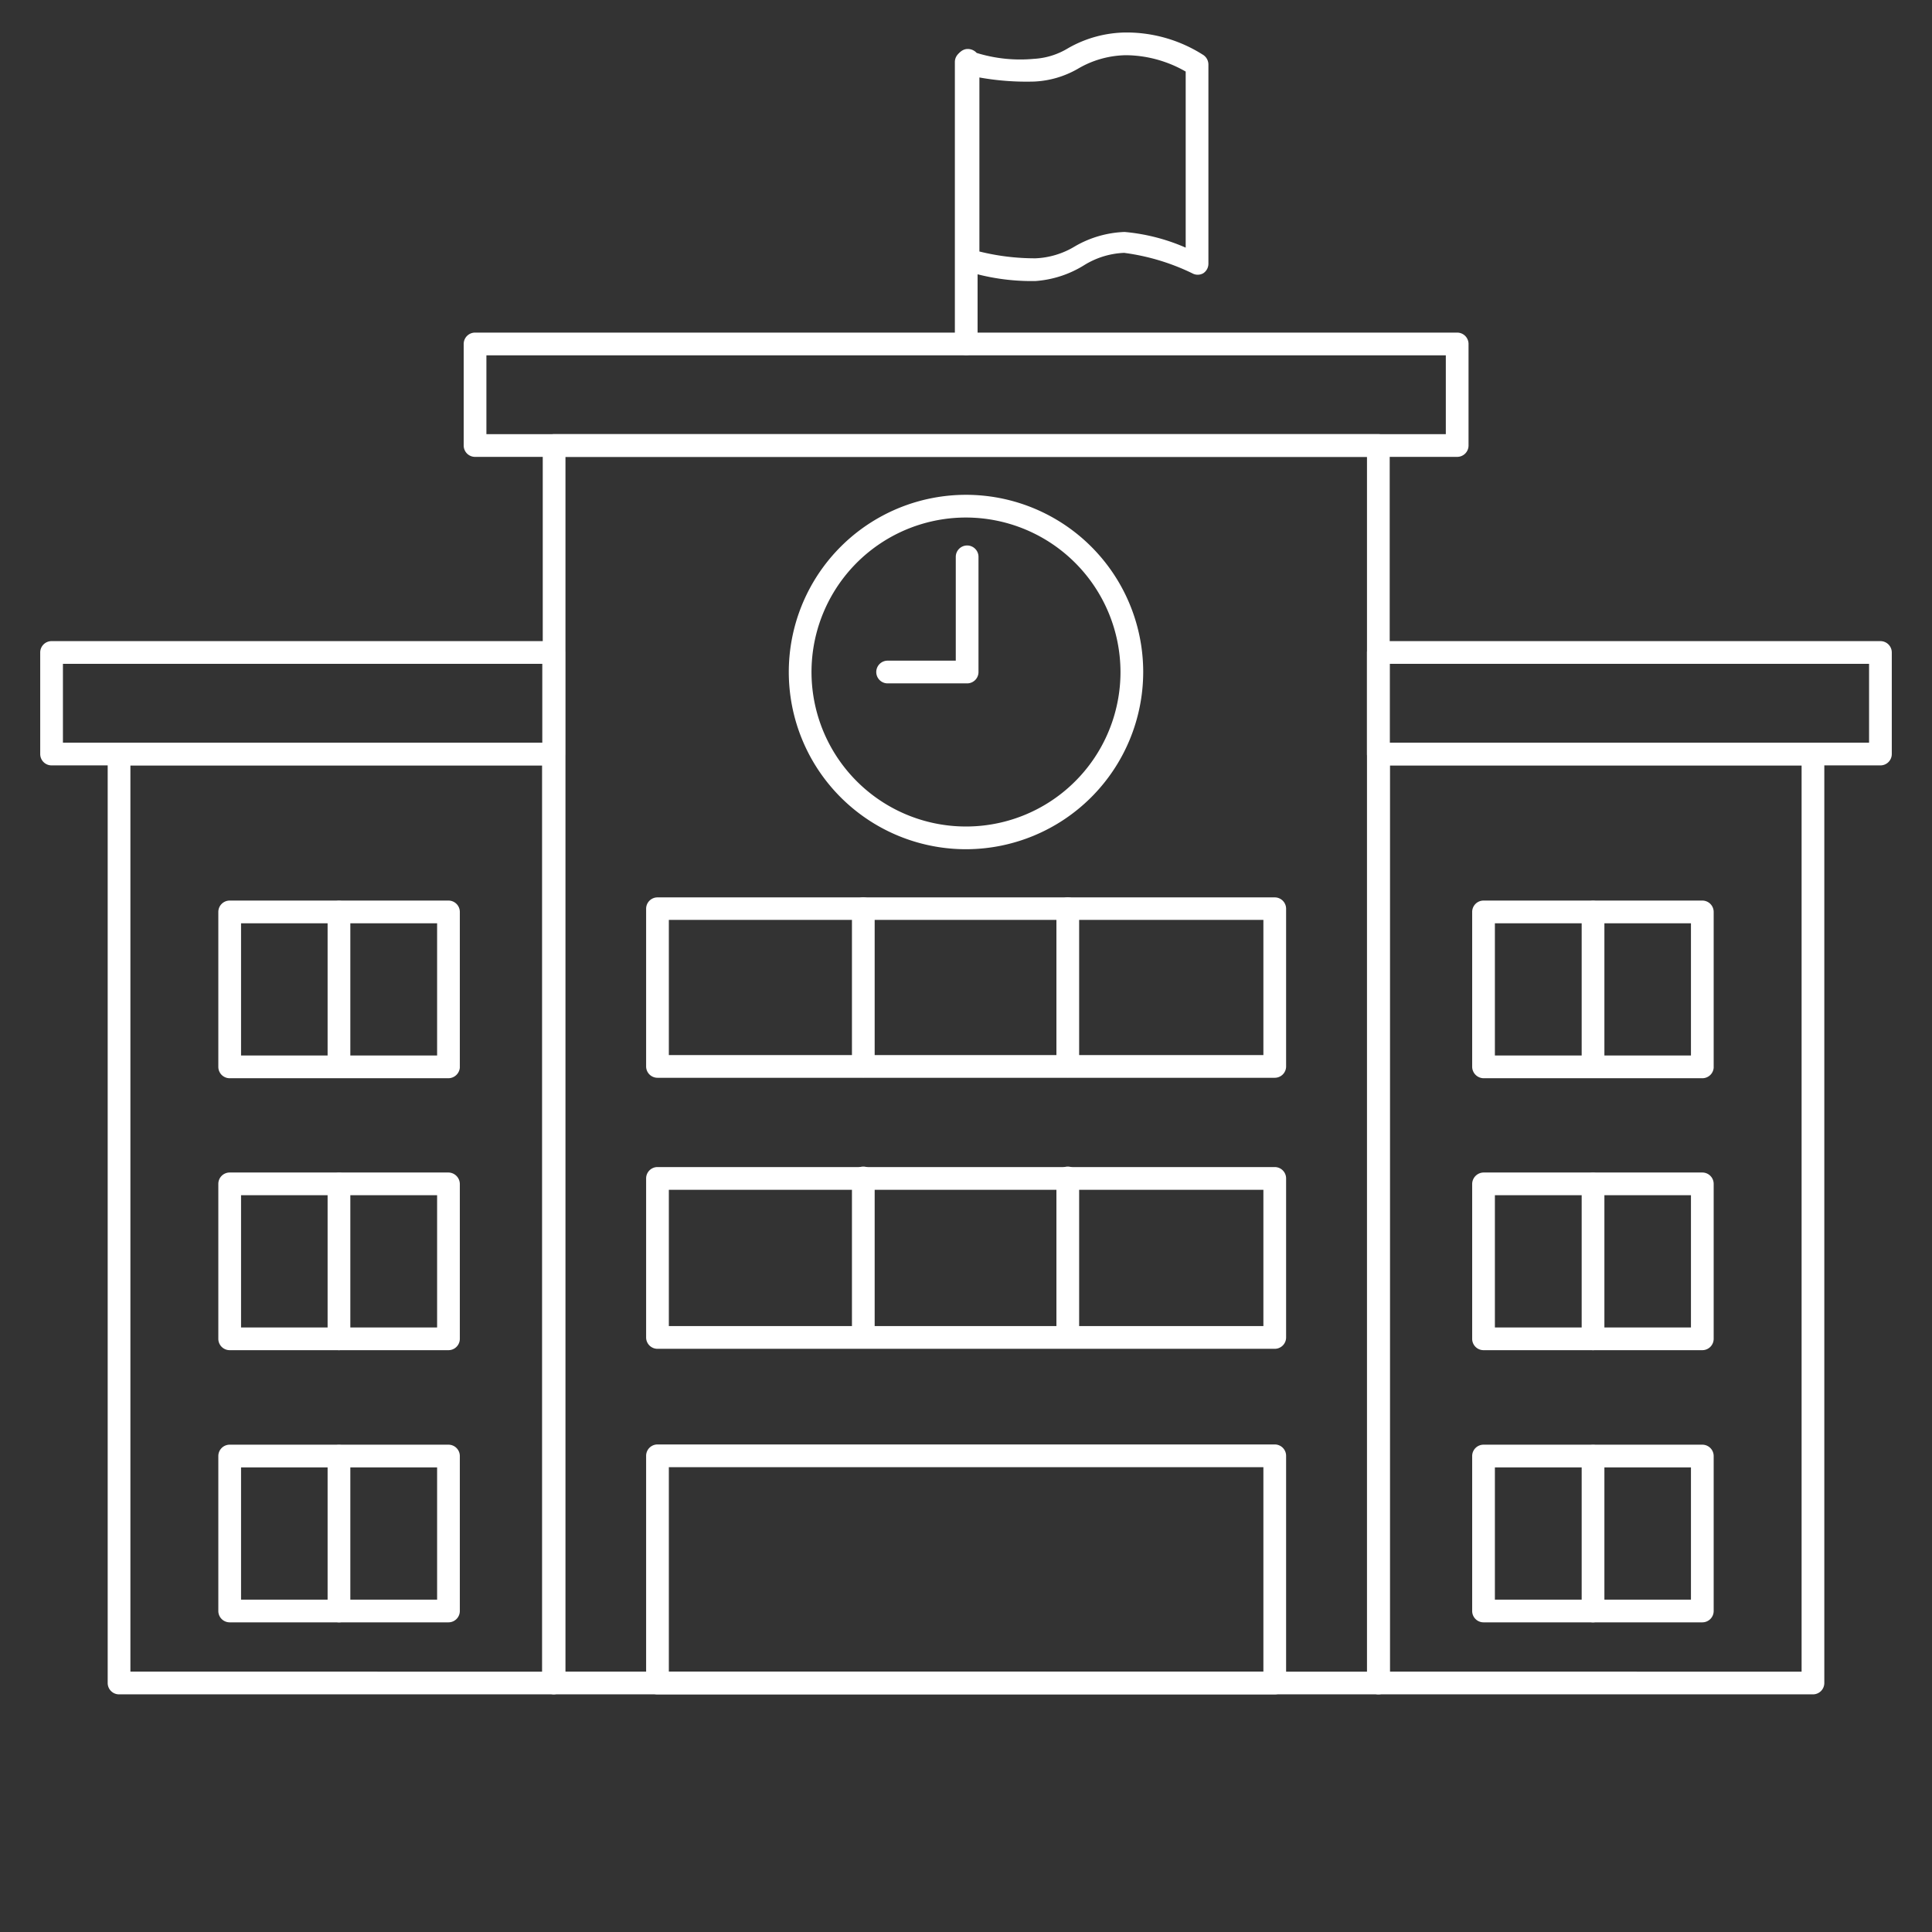 <svg id="a1375cb6-a3bf-4c9e-b3d6-dce81ef848f8" data-name="Layer 1" xmlns="http://www.w3.org/2000/svg" viewBox="0 0 85.04 85.04">
  <rect x="0" y="0" width="85.04" height="85.04" fill="#333333" stroke="none"/>
  <defs>
    <style>
      .b380eede-fb60-430b-bbe9-ad499f8929e2 {
        fill: #fff;
      }
    </style>
  </defs>
  <g>
    <path class="b380eede-fb60-430b-bbe9-ad499f8929e2" d="M60.67,74.58H24.39a.5.5,0,0,1-.5-.5V19.61a.5.5,0,0,1,.5-.5H60.67a.5.5,0,0,1,.5.5V74.08A.5.5,0,0,1,60.67,74.58Zm-35.78-1H60.17V20.11H24.89Z"/>
    <path class="b380eede-fb60-430b-bbe9-ad499f8929e2" d="M64.14,20.11H20.91a.5.5,0,0,1-.5-.5V15.14a.5.5,0,0,1,.5-.5H64.14a.5.5,0,0,1,.5.5v4.47A.5.5,0,0,1,64.14,20.11Zm-42.73-1H63.64V15.64H21.41Z"/>
    <g>
      <path class="b380eede-fb60-430b-bbe9-ad499f8929e2" d="M56.11,47.44H28.94a.5.5,0,0,1-.5-.5V40a.5.5,0,0,1,.5-.5H56.11a.5.5,0,0,1,.5.5v6.95A.5.5,0,0,1,56.11,47.44Zm-26.67-1H55.61V40.49H29.44Z"/>
      <path class="b380eede-fb60-430b-bbe9-ad499f8929e2" d="M38,47.42a.5.5,0,0,1-.5-.5V40a.5.5,0,0,1,.5-.5.5.5,0,0,1,.5.5v7A.5.5,0,0,1,38,47.42Z"/>
      <path class="b380eede-fb60-430b-bbe9-ad499f8929e2" d="M47,47.42a.5.5,0,0,1-.5-.5V40a.5.5,0,0,1,.5-.5.5.5,0,0,1,.5.5v7A.5.5,0,0,1,47,47.42Z"/>
    </g>
    <g>
      <path class="b380eede-fb60-430b-bbe9-ad499f8929e2" d="M56.11,59.37H28.94a.5.5,0,0,1-.5-.5v-7a.5.5,0,0,1,.5-.5H56.11a.5.5,0,0,1,.5.5v7A.5.5,0,0,1,56.11,59.37Zm-26.67-1H55.61v-6H29.44Z"/>
      <path class="b380eede-fb60-430b-bbe9-ad499f8929e2" d="M38,59.35a.51.51,0,0,1-.5-.5v-7a.5.5,0,0,1,.5-.5.5.5,0,0,1,.5.5v7A.5.5,0,0,1,38,59.35Z"/>
      <path class="b380eede-fb60-430b-bbe9-ad499f8929e2" d="M47,59.35a.5.5,0,0,1-.5-.5v-7a.5.5,0,0,1,.5-.5.5.5,0,0,1,.5.5v7A.51.51,0,0,1,47,59.35Z"/>
    </g>
    <path class="b380eede-fb60-430b-bbe9-ad499f8929e2" d="M56.11,74.58H28.94a.5.5,0,0,1-.5-.5v-10a.5.5,0,0,1,.5-.5H56.11a.5.5,0,0,1,.5.5v10A.5.5,0,0,1,56.11,74.58Zm-26.67-1H55.61v-9H29.44Z"/>
    <path class="b380eede-fb60-430b-bbe9-ad499f8929e2" d="M42.53,37.38a7.8,7.8,0,1,1,7.79-7.8A7.81,7.81,0,0,1,42.53,37.38Zm0-14.6a6.8,6.8,0,1,0,6.79,6.8A6.81,6.81,0,0,0,42.53,22.78Z"/>
    <path class="b380eede-fb60-430b-bbe9-ad499f8929e2" d="M42.57,30.08h-3.5a.5.5,0,0,1,0-1h3V24.51a.5.5,0,0,1,.5-.5.5.5,0,0,1,.5.5v5.07A.5.5,0,0,1,42.57,30.08Z"/>
    <g>
      <path class="b380eede-fb60-430b-bbe9-ad499f8929e2" d="M24.36,74.58H5.24a.5.5,0,0,1-.5-.5V33.19a.5.5,0,0,1,.5-.5H24.36a.5.5,0,0,1,.5.5V74.08A.5.5,0,0,1,24.36,74.58Zm-18.62-1H23.86V33.69H5.74Z"/>
      <path class="b380eede-fb60-430b-bbe9-ad499f8929e2" d="M24.37,33.69H2.27a.5.5,0,0,1-.5-.5V28.72a.5.5,0,0,1,.5-.5h22.1a.5.5,0,0,1,.5.5v4.47A.5.5,0,0,1,24.37,33.69Zm-21.6-1h21.1V29.22H2.77Z"/>
      <g>
        <path class="b380eede-fb60-430b-bbe9-ad499f8929e2" d="M19.74,47.46H10.11a.5.5,0,0,1-.5-.5V40.14a.5.5,0,0,1,.5-.5h9.63a.5.5,0,0,1,.5.5V47A.51.51,0,0,1,19.74,47.46Zm-9.13-1h8.63V40.64H10.61Z"/>
        <path class="b380eede-fb60-430b-bbe9-ad499f8929e2" d="M14.92,47.45a.5.5,0,0,1-.5-.5v-6.8a.5.5,0,0,1,.5-.5.5.5,0,0,1,.5.5V47A.5.5,0,0,1,14.92,47.45Z"/>
      </g>
      <g>
        <path class="b380eede-fb60-430b-bbe9-ad499f8929e2" d="M19.74,59.43H10.11a.5.5,0,0,1-.5-.5V52.11a.5.5,0,0,1,.5-.5h9.63a.51.51,0,0,1,.5.5v6.82A.5.5,0,0,1,19.74,59.43Zm-9.13-1h8.63V52.61H10.61Z"/>
        <path class="b380eede-fb60-430b-bbe9-ad499f8929e2" d="M14.92,59.43a.5.5,0,0,1-.5-.5V52.12a.51.51,0,0,1,.5-.5.5.5,0,0,1,.5.5v6.81A.5.5,0,0,1,14.92,59.43Z"/>
      </g>
      <g>
        <path class="b380eede-fb60-430b-bbe9-ad499f8929e2" d="M19.74,71.41H10.11a.5.5,0,0,1-.5-.5V64.09a.5.5,0,0,1,.5-.5h9.63a.5.5,0,0,1,.5.5v6.82A.5.5,0,0,1,19.74,71.41Zm-9.13-1h8.63V64.59H10.61Z"/>
        <path class="b380eede-fb60-430b-bbe9-ad499f8929e2" d="M14.92,71.41a.51.51,0,0,1-.5-.5V64.1a.5.5,0,0,1,.5-.5.5.5,0,0,1,.5.5v6.81A.5.5,0,0,1,14.92,71.41Z"/>
      </g>
    </g>
    <g>
      <path class="b380eede-fb60-430b-bbe9-ad499f8929e2" d="M79.8,74.58H60.68a.5.5,0,0,1-.5-.5V33.19a.5.5,0,0,1,.5-.5H79.8a.5.5,0,0,1,.5.5V74.08A.5.5,0,0,1,79.8,74.58Zm-18.62-1H79.3V33.69H61.18Z"/>
      <path class="b380eede-fb60-430b-bbe9-ad499f8929e2" d="M82.77,33.69H60.67a.5.5,0,0,1-.5-.5V28.72a.5.5,0,0,1,.5-.5h22.1a.5.5,0,0,1,.5.5v4.47A.5.5,0,0,1,82.77,33.69Zm-21.6-1h21.1V29.22H61.17Z"/>
      <g>
        <path class="b380eede-fb60-430b-bbe9-ad499f8929e2" d="M74.93,47.46H65.3a.51.51,0,0,1-.5-.5V40.14a.5.5,0,0,1,.5-.5h9.63a.5.5,0,0,1,.5.5V47A.5.5,0,0,1,74.93,47.46Zm-9.13-1h8.63V40.64H65.8Z"/>
        <path class="b380eede-fb60-430b-bbe9-ad499f8929e2" d="M70.12,47.45a.5.5,0,0,1-.5-.5v-6.8a.5.5,0,0,1,.5-.5.5.5,0,0,1,.5.5V47A.5.5,0,0,1,70.12,47.45Z"/>
      </g>
      <g>
        <path class="b380eede-fb60-430b-bbe9-ad499f8929e2" d="M74.93,59.43H65.3a.5.5,0,0,1-.5-.5V52.11a.51.51,0,0,1,.5-.5h9.63a.5.5,0,0,1,.5.5v6.82A.5.5,0,0,1,74.93,59.43Zm-9.13-1h8.63V52.61H65.8Z"/>
        <path class="b380eede-fb60-430b-bbe9-ad499f8929e2" d="M70.12,59.43a.5.5,0,0,1-.5-.5V52.12a.5.5,0,0,1,.5-.5.51.51,0,0,1,.5.5v6.81A.5.5,0,0,1,70.12,59.43Z"/>
      </g>
      <g>
        <path class="b380eede-fb60-430b-bbe9-ad499f8929e2" d="M74.93,71.41H65.3a.5.5,0,0,1-.5-.5V64.09a.5.5,0,0,1,.5-.5h9.63a.5.5,0,0,1,.5.5v6.82A.5.5,0,0,1,74.93,71.41Zm-9.13-1h8.63V64.59H65.8Z"/>
        <path class="b380eede-fb60-430b-bbe9-ad499f8929e2" d="M70.12,71.41a.5.5,0,0,1-.5-.5V64.1a.5.5,0,0,1,.5-.5.5.5,0,0,1,.5.5v6.81A.51.51,0,0,1,70.12,71.41Z"/>
      </g>
    </g>
    <path class="b380eede-fb60-430b-bbe9-ad499f8929e2" d="M42.53,15.63a.5.5,0,0,1-.5-.5V2.73a.5.5,0,0,1,.5-.5.5.5,0,0,1,.5.5v12.4A.5.5,0,0,1,42.53,15.63Z"/>
    <path class="b380eede-fb60-430b-bbe9-ad499f8929e2" d="M45.58,12.37a9.63,9.63,0,0,1-3.15-.47.5.5,0,0,1-.32-.46V2.66a.5.5,0,0,1,.42-.5.53.53,0,0,1,.46.17,6.5,6.5,0,0,0,2.52.26A3.23,3.23,0,0,0,47,2.13a5.21,5.21,0,0,1,2.57-.7,6.27,6.27,0,0,1,3.41,1,.51.51,0,0,1,.21.41v8.77a.5.5,0,0,1-.23.42.49.49,0,0,1-.48,0,9.77,9.77,0,0,0-3-.9,3.62,3.62,0,0,0-1.74.53A4.68,4.68,0,0,1,45.58,12.37Zm-2.47-1.3a10.17,10.17,0,0,0,2.47.3,3.62,3.62,0,0,0,1.74-.53,4.68,4.68,0,0,1,2.18-.63,8.6,8.6,0,0,1,2.69.69V3.15a5.35,5.35,0,0,0-2.62-.72,4.29,4.29,0,0,0-2.13.6,4.21,4.21,0,0,1-1.93.56,11.74,11.74,0,0,1-2.4-.18Z"/>
  </g>
</svg>
